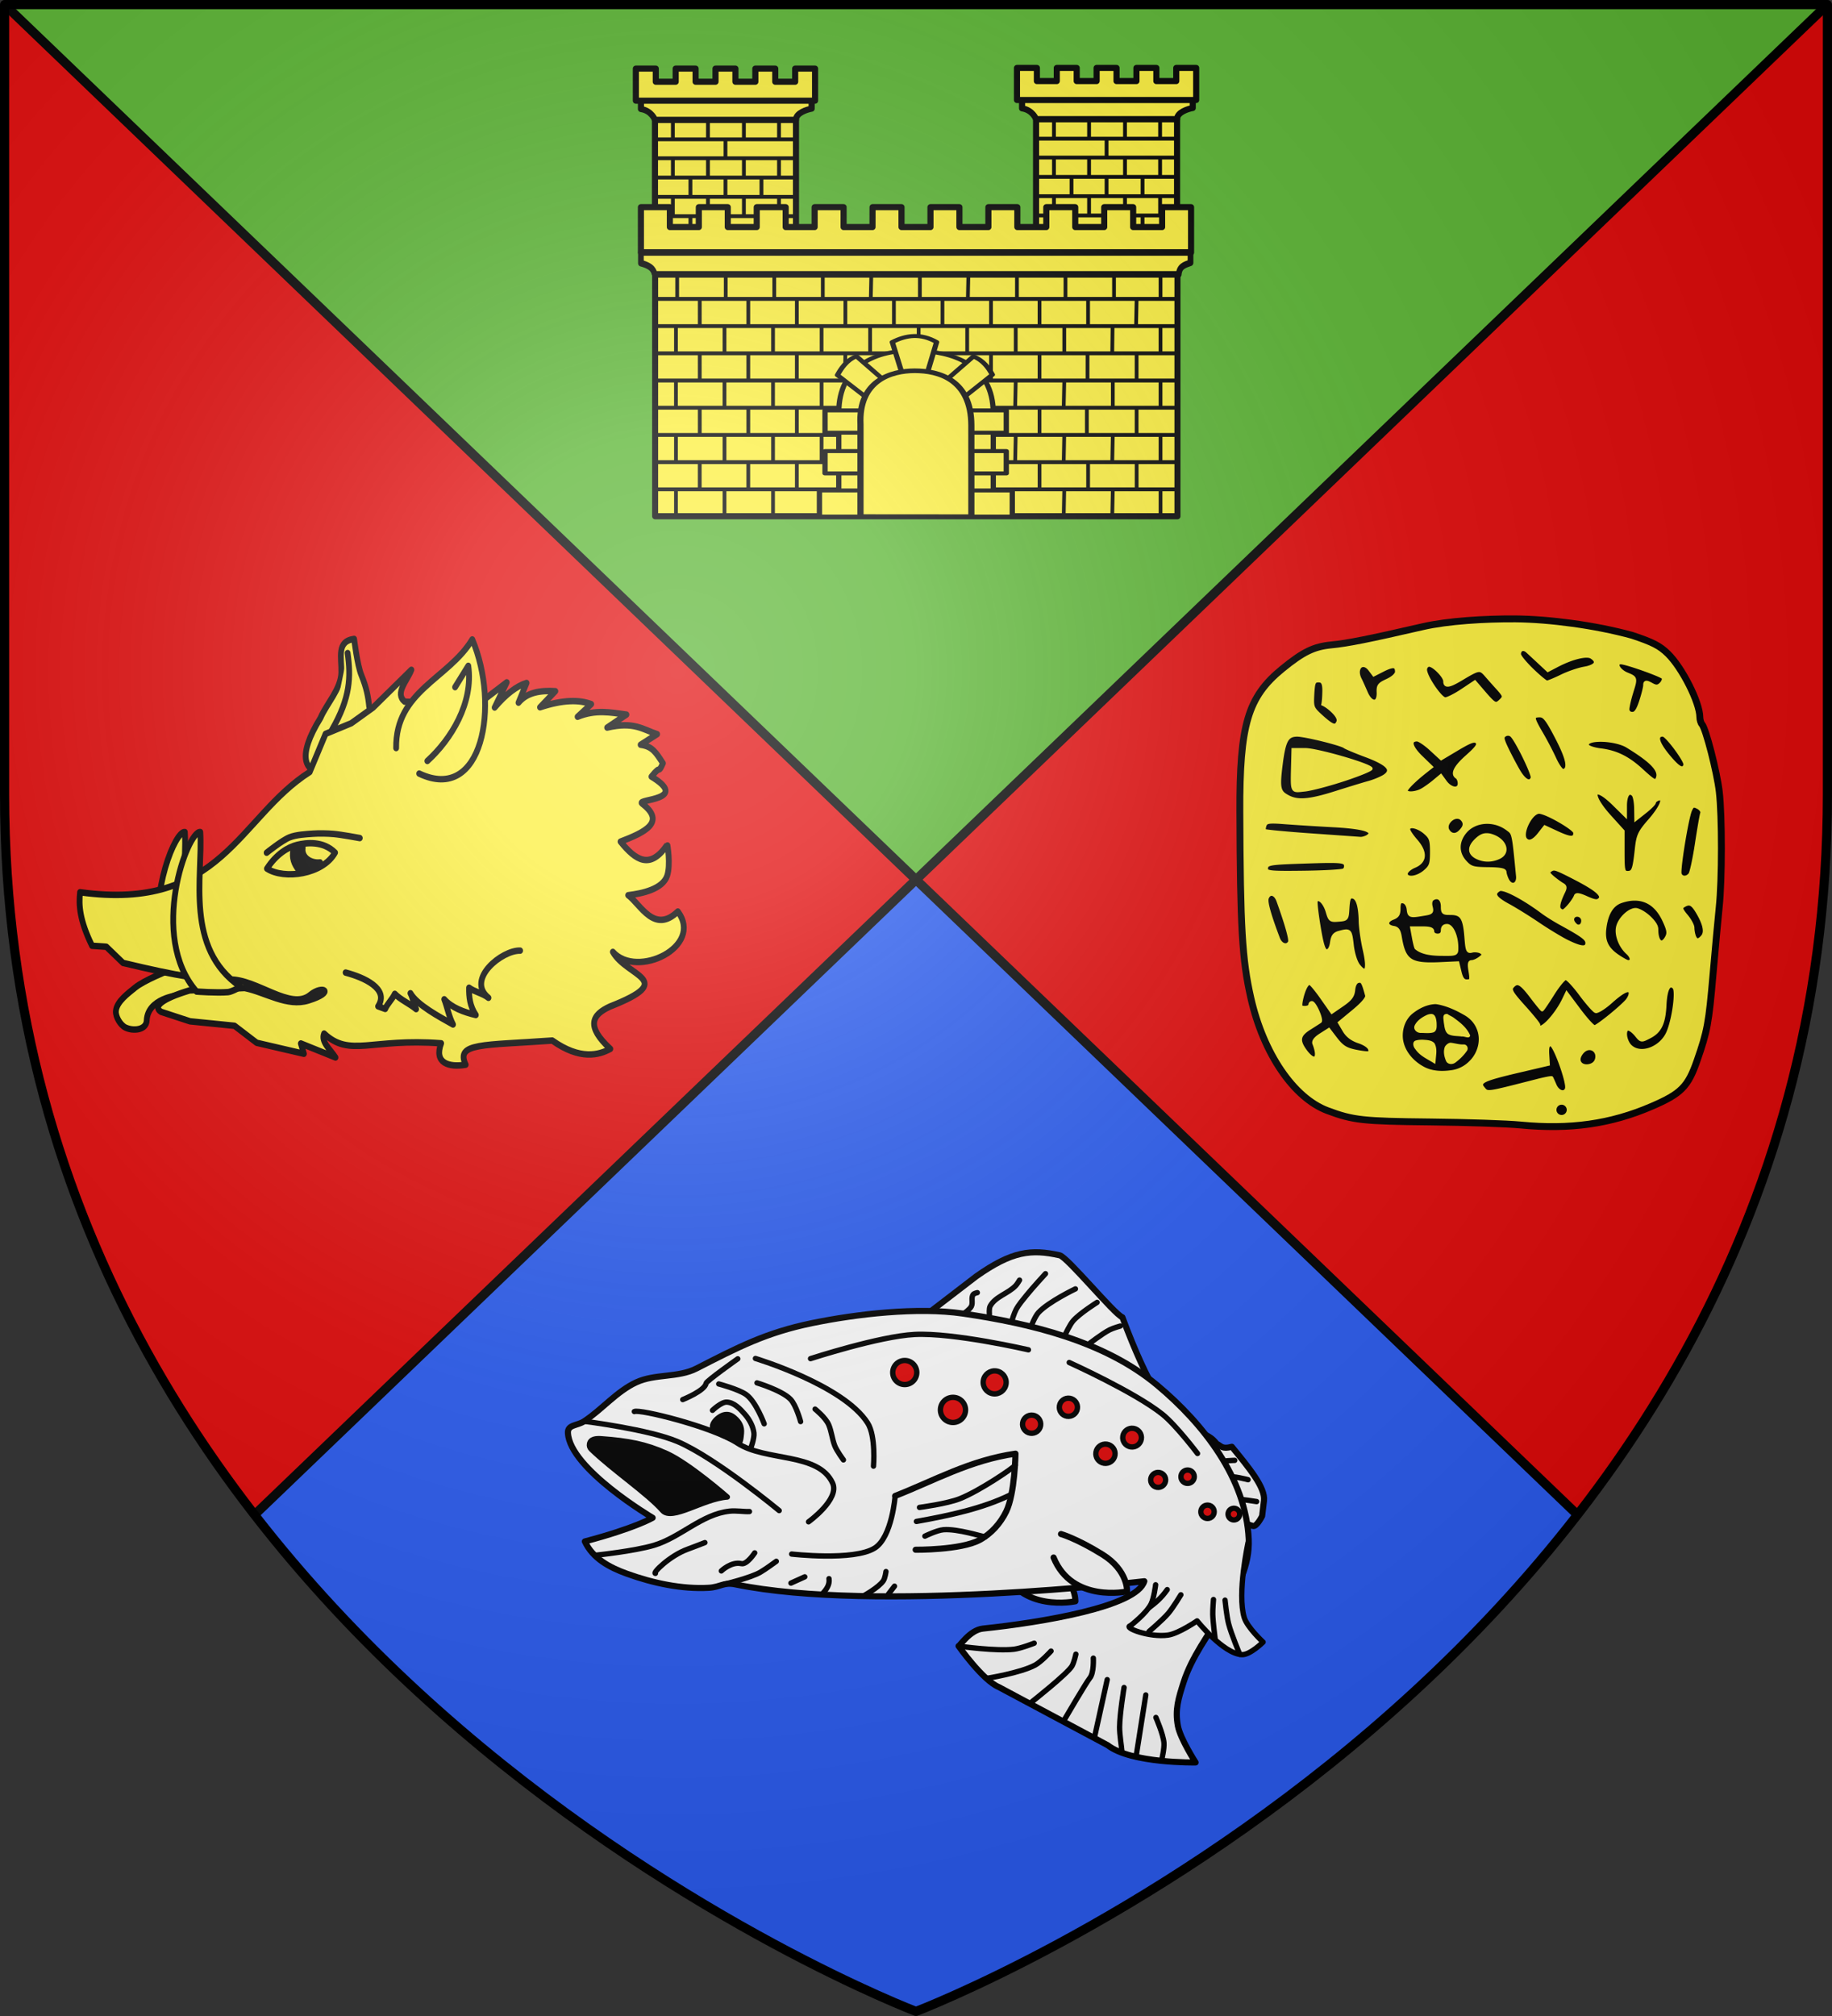 <svg xmlns="http://www.w3.org/2000/svg" xmlns:xlink="http://www.w3.org/1999/xlink" width="600" height="660"><rect width="100%" height="100%" fill="#333333" stroke="none"/><radialGradient id="b" cx="221.445" cy="226.331" r="300" gradientTransform="matrix(1.353 0 0 1.349 -77.63 -85.747)" gradientUnits="userSpaceOnUse"><stop offset="0" stop-color="#fff" stop-opacity=".314"/><stop offset=".19" stop-color="#fff" stop-opacity=".251"/><stop offset=".6" stop-color="#6b6b6b" stop-opacity=".125"/><stop offset="1" stop-opacity=".125"/></radialGradient><g fill-rule="evenodd"><path fill="#e20909" d="M1.5 1.5V260c0 9.53.324 18.852.969 28 5.999 85.146 38.97 153.866 80.906 207.906L300 288z"/><path fill="#5ab532" d="M1.5 1.5 300 288 598.5 1.5H300z"/><path fill="#2b5df2" d="M300 288 83.375 495.906C171.749 609.788 300 658.5 300 658.5s128.251-48.712 216.625-162.594z"/><path fill="#e20909" d="M598.5 1.5V260c0 9.53-.324 18.852-.969 28-5.999 85.146-38.97 153.866-80.906 207.906L300 288z"/></g><path fill="none" stroke="#000" stroke-width="3" d="m1.5 1.5 515.125 494.406M598.5 1.5 83.375 495.906"/><g fill="#fcef3c" stroke="#000" stroke-linejoin="round" stroke-width="4.762" transform="matrix(.42 0 0 .42 173.996 -20.526)"><use xlink:href="#a" width="100%" height="100%" transform="translate(297.18 -.53)"/><g id="a" fill="#fcef3c" stroke="#000" stroke-linejoin="round" stroke-width="4.762"><path d="M96.454 142.26h109.962v120.264H96.454z"/><path stroke-width="2.976" d="M151.435 171.574V157.63m0 44.31V188m28.058 14.32v-14.24m13.687 28.519v-14.915m-27.375 14.915v-14.915m27.375-14.516v-14.914m-27.375 14.914v-14.914m-41.7 30.066v-14.24m13.687 28.519v-14.915m-27.375 14.915v-14.915m27.375-14.516v-14.914m-27.375 14.914v-14.914m41.018 59.866v-13.943m0 43.738V247.97m28.058-15.597V217.19m13.687 30.887v-14.914m-27.375 14.914v-14.914m27.375-75.941v-14.914m-27.375 14.914v-14.914m40.538 29.903H96.454m109.889 15.056H96.454m109.889 15.056H96.454m109.889 15.056H96.454m27.65 14.995V217.19m13.688 30.887v-14.914m-27.375 14.914v-14.914m27.375-75.941v-14.914m-27.375 14.914v-14.914m95.926 90.127H96.454m109.734 15.056H96.454m109.352-90.015H96.454"/><path fill-rule="evenodd" stroke-width="2" d="M209.922 32.613v3.082c3.494.539 4.582 3.526 4.582 3.526h46.182c0-2.307 3.735-3.396 5.14-3.645v-2.963z" transform="matrix(2.381 0 0 2.381 -414.299 48.874)"/><path d="M81.561 102.347v25.01H221.31v-25.01h-15.527v10.246h-15.528v-10.246h-15.527v10.246h-15.528v-10.246H143.67v10.246h-15.527v-10.246h-15.528v10.246H97.09v-10.246z"/></g><path stroke-width="2.826" d="M394.614 405.633h245.071v110.756h-245.07z" transform="matrix(1.662 0 0 1.709 -559.26 -431.24)"/><path fill-rule="evenodd" stroke-width="1.766" d="M631.743 503.935v12.262m0-110.287v10.891m-.009 12.772v12.806m.009 12.337v12.168m0 12.12v12.34m-21.824-85.758v11.956m-22.773-11.956v11.956m-22.773-11.956v11.956M541.6 405.586l-.269 11.956m-22.504-11.956v11.956m-22.773-11.956-.269 11.956m-22.504-11.956v11.956m-22.773-11.956v11.956m-22.773-11.956V416.8m-22.773-11.214v11.956m204.269 12.452-.154 12.306m-22.504-12.797v12.503M563.8 429.503v12.503m-22.774-12.503v12.503m-22.773-12.503v12.503m-22.773-12.503v12.503m-22.773-12.503v12.503m-22.773-12.503v12.503m-22.773-12.503v12.503m-22.773-12.503v12.503m204.965 12.673v11.97m-22.774-11.97-.27 11.97m-22.505-11.97-.269 11.97m-90.83-11.97v11.97m-22.775-11.97v11.97m-22.775-12.356v12.357m-22.775-12.364v12.364m204.963 37.493-.268 12.637m-22.504-12.637-.269 12.637m-136.367-12.914v12.438m-22.772-12.438v12.438m-22.773-12.438v11.947m204.953-36.6-.268 12.714m-22.504-12.715-.269 12.715m-22.504-12.715-.268 12.715m-90.822-12.715v12.715m-22.773-12.715v12.715m-22.772-12.715v12.715m-22.773-12.715v12.224m216.128-73.842-.269 12.456m-22.505-12.456v12.063m-22.774-12.063v12.063m-22.773-12.063v12.063m-22.774-12.063v12.063m-22.774-12.063v12.063m-22.774-12.063v12.063m-22.773-12.063v12.063m-22.774-12.88v12.88m-22.774-12.063v12.063m204.964 12.738v12.449m-23.028-12.7-.015 12.7m-22.505-12.627v12.627m-22.773-12.79v12.79m-68.325-12.612-.261 12.608m-22.516-13.044v13.041m-22.77-12.387v12.252m-22.776-12.688v12.04m204.969 12.792v12.018m-23.344-12.018v12.018m-22.204-12.018v12.75m-113.868-12.75v12.063m-22.774-12.063v12.063m-22.774-12.063v12.063m204.98 12.66v12.848m-22.778-12.572v12.572m-22.777-12.572v11.741m-113.886-12.053v12.099m-22.777-11.903v12.1m-22.777-12.394v12.197m-20.797.488h243.96m-243.96-12.409h244.815M394.742 429.67h244.815m-244.815 12.409h244.815m-244.815 12.408h244.815m-244.815 24.817h244.815m-244.815-62.042h244.815m-244.815 49.634h244.815" transform="matrix(1.662 0 0 1.709 -559.26 -431.24)"/><g fill-rule="evenodd" stroke-width="4.167"><path stroke-width="1.429" d="M254.172 745.429v-36.794c0-16.933 10.197-22.453 20.41-22.223 10.212.23 21.329 4.736 21.329 22.609v36.595z" transform="matrix(2.886 0 0 2.165 -493.744 -1163.87)"/><path stroke-width="1.429" d="M250.454 707.914h48.976v8.035h-48.976zm8.493-19.485 7.761 8.996c-.706.07-2.574 6-4.95 5.972l-7.945-8.184c.964-2.3 2.387-5.362 5.134-6.784zm31.586.066-7.76 8.995c-.375.538.797 6.358 4.95 5.973l7.944-8.403c-.964-2.3-2.387-5.143-5.134-6.565zm-41.588 48.249h52.11v9.418h-52.11zm1.509-14.177h48.976v8.035h-48.976zm18.175-39.24c3.796-2.6 7.741-3.22 11.974 0l-2.563 11.395-6.728.069z" transform="matrix(2.886 0 0 2.165 -493.744 -1163.87)"/><path stroke-width="1.667" d="M260.038 746.157v-33.163c-.599-15.775 8.234-19.345 14.663-19.345 6.444 0 15.29 3.117 15.29 19.71v32.829l-29.953-.031z" transform="matrix(2.886 0 0 2.165 -493.744 -1163.87)"/></g><path d="M153.234 210.356h-22.58v15.503h-22.579v-15.503H85.496v35.335h429.008v-35.335h-22.58v15.503h-22.579v-15.503h-22.58v15.503h-22.579v-15.503h-22.579v15.503h-22.58v-15.503h-22.579v15.503H333.87v-15.503h-22.58v15.503H288.71v-15.503h-22.58l-.03 15.503h-22.548v-15.503h-22.58v15.503h-22.58v-15.503h-22.578v15.503h-22.58v-15.503z"/><path fill-rule="evenodd" stroke-width="4.443" d="M85.496 245.691v7.246c9.886 2.29 9.73 5.486 10.91 7.608h408.49c.517-5.371 4.157-6.377 9.171-7.892v-6.962z" transform="matrix(1 0 0 1.149 0 -36.61)"/></g><g fill="#fcef3c" stroke="#000" stroke-linecap="round" stroke-linejoin="round" stroke-width="2.251"><path d="M-128.646 58.181c-.167 2.049 1.842 4.939 3.732 5.745 3.08 1.313 8.079.87 8.239-2.474.367-7.694 11.952-8.76 11.952-8.76l60.345 6.665 4.15-19.844-68.043 4.509s-9.49 3.422-12.86 5.91c-2.694 1.987-7.243 4.913-7.515 8.25zM-49.165-44.246c2.485-5.16 7.923-10.057 8.1-15.819.165-5.403-1.958-10.92 4.976-11.805 0 0 1.208 9.108 2.816 12.645 1.987 4.37 2.646 7.473 3.04 11.005 1.13 3.08 7.273 8.167 7.273 8.167-13.69 18.083-44.71 22.662-26.205-4.193zM-100.011 32.218c-3.961-12.369-1.172-26.536-1.841-36.61-3.672-.49-13.4 20.67-9.697 39.387z" transform="matrix(.843 0 0 .937 146.402 276.512)"/><path d="M30.904-56.481c-3.876 1.102-8.024 3.92-12.401 8.584l4.708-8.798-11.431 7.853-28.223-1.103c-3.979-2.966 1.019-7.314 2.606-11.132l-14.919 13.22-8.446 5.452-9.982 3.717-6.168 13.322C-80.919-9.573-87.567 23.5-142.566 16.64c-.55 4.527-.17 9.827 4.661 18.705l5.549.346 6.497 5.643c21.863 4.69 31.188 6.06 41.274 5.8 10.644-.274 23.946 11.013 31.447 5.399 4.827-3.61 10.084-1.087-.713 1.915-8.298 2.307-16.499-2.816-24.73-4.343l-21.467.844c-10.968 2.96-14.264 5.718-11.03 7.476l11.249 3.316 17.267 1.56 8.625 5.94 18.336 3.836-1.187-3.595 13.458 4.886c-1.974-2.77-5.762-5.49-4.424-8.346 10.016 8.433 18.243 1.537 45.474 3.397-2.914 6.949 3.075 8.478 9.534 7.48-3.987-7.694 6.45-6.693 33.645-8.44 10.894 6.948 18.153 5.04 22.545 2.908-9.498-7.91-7.206-11.897-.089-14.81 26.427-9.34 6.65-10.27 1.075-19.07 9.312 9.512 35.453-1.814 25.241-14.113-9.166 7.95-14.458-2.464-19.292-5.693 5.442-.59 13.404-2.114 15.15-6.822 1.4-3.778.122-10.94.048-10.84-6.638 8.825-12.247 5.54-18.172-1.064 9.338-3.215 17.863-6.778 8.35-13.334-2.259-1.557 18.739-1.126 3.661-9.38 4.094-4.635 2.306-.471 4.474-4.664-2.781-3.843-4.105-5.9-8.68-6.47l6.42-3.697c-5.403-1.576-8.965-4.526-19.42-2.296l7.495-4.544c-6.028-.72-11.901-1.868-18.982.76l5.307-4.417c-4.725-1.563-10.953-1.569-19.899 1.108l5.955-5.628c-5.78-.299-10.99.365-14.32 4.019z" transform="matrix(.843 0 0 .937 146.402 276.512)"/><path d="M-69.956 8.384c6.738 3.93 21.752 2.031 26.465-5.589C-48.14-1.38-54.685-.68-58.197.086c-3.569.78-8.09 3.206-11.759 8.298z" transform="matrix(.843 0 0 .937 146.402 276.512)"/><path fill="#000" d="M-59.73 1.945c-.555 2.815.308 4.79 2.088 6.854 3.018-.37 6.368-1.417 8.325-2.568-3.316.38-7.358-1.56-6.761-5.137-1.34.106-2.032.253-3.651.85z" transform="matrix(.843 0 0 .937 146.402 276.512)"/><path d="M-97.309 51.342s7.756.519 12.225.195c1.557-.113 4.856-1.87 4.856-1.87-21.734-13.437-14.595-38.579-15.624-54.06-4.84-.644-20.203 36.322-1.457 55.735z" transform="matrix(.843 0 0 .937 146.402 276.512)"/><path fill="none" d="M-70.073 2.833s5.976-4.336 8.923-5.38c2.6-.923 6.356-1.097 9.11-1.272 2.365-.151 5.536-.09 7.898.089 3.1.234 10.26 1.442 10.26 1.442" transform="matrix(.843 0 0 .937 146.402 276.512)"/><path d="M-19.765-33.734C-20.049-53.743.673-57.946 9.812-71.684 20.643-48.734 13.91-14.228-10.81-24.82" transform="matrix(.843 0 0 .937 146.402 276.512)"/><path d="m3.131-55.015 5.135-7.454C10.32-49.483 1.582-36.785-7.639-29.223M-44.756-40.01c7.28-11.371 7.426-18.615 6.143-26.912M-39.392 44.71c6.905 1.642 17.1 5.567 12.619 11.791l2.761.906c.697-1.617 2.792-3.41 3.731-5.27 2.18 2.06 5.898 3.485 8.278 5.33-.724-1.298-1.381-4.232-2.21-5.537 2.656 4.146 11.197 8.195 16.543 10.914-1.646-2.89-2.177-5.977-3.413-8.81 2.873 2.946 7.565 4.484 12.278 5.502-2.323-3.128-2.698-6.294-2.63-9.54 2.02 1.421 5.355 1.933 7.54 3.533-8.872-6.493 5.344-16.72 12.307-16.487" transform="matrix(.843 0 0 .937 146.402 276.512)"/></g><g stroke-width="1.021"><path fill="#fcef3c" stroke="#000" stroke-linecap="round" stroke-linejoin="round" stroke-width="2.298" d="M490.381 205.067c-10.221-.067-22.64.69-30.982 2.609-18.161 4.18-25.116 5.567-30.588 6.097-5.86.568-9.424 2.303-16.384 7.973-11.57 9.424-14.328 18.723-14.221 47.947.14 38.588.769 49.257 3.66 62.08 4.193 18.594 14.325 33.499 25.653 37.737 8.569 3.206 11.764 3.559 34.33 3.792 12.187.125 25.784.58 30.216 1.011 16.585 1.613 30.21-.32 43.932-6.236 9.836-4.24 12.129-6.55 15.165-15.282 3.454-9.929 3.92-12.463 5.359-29.115.709-8.199 1.63-18.17 2.044-22.159.971-9.328.984-30.387.024-38.677-.759-6.554-4.505-21.127-5.788-22.521-.388-.421-.71-1.51-.716-2.418-.035-4.902-5.92-16.552-10.713-21.21-2.73-2.651-5.02-3.825-11.939-6.125-12.392-3.407-27.697-5.403-39.052-5.503z" transform="matrix(.979 0 0 .979 16.223 1.848)"/><path d="M498.841 213.13c.248-.004.61.122 1.006.48.596.54 2.365 2.175 3.918 3.624l3.087 2.878 3.358-1.755c2.385-1.248 4.774-2.166 6.728-2.647.977-.24 1.845-.371 2.536-.386.69-.015 1.195.102 1.436.254.55.347.873.68 1 .916s.119.333.008.513c-.222.36-1.245.929-3.027 1.233-2.03.346-5.424 1.513-7.711 2.631a56.228 56.228 0 0 1-3.046 1.387c-.426.176-.794.317-1.07.411-.274.094-.525.125-.426.126.14.002.076.015.002-.025s-.19-.11-.327-.206c-.276-.191-.648-.48-1.08-.84a56.827 56.827 0 0 1-3.106-2.809c-1.126-1.09-2.152-2.203-2.886-3.102-.367-.45-.663-.847-.857-1.15-.193-.305-.248-.58-.248-.46 0-.411.107-.685.233-.843a.56.56 0 0 1 .472-.23zM530.883 217.492c.113 0 .482.056.949.167.467.11 1.055.273 1.717.47 1.324.395 2.946.932 4.527 1.494a87.51 87.51 0 0 1 4.293 1.637c.585.245 1.076.465 1.423.642.174.089.312.167.4.224.088.057.126.128.063.027.004.006.045.192-.053.466a2.525 2.525 0 0 1-.578.88c-.424.423-.705.58-.98.612-.273.03-.644-.065-1.235-.38-1.068-.572-1.664-.922-2.327-.861-.331.03-.666.296-.786.587-.12.29-.132.587-.132.943 0 .137-.136.917-.37 1.834-.232.917-.554 2.04-.91 3.14-.466 1.444-.888 2.421-1.275 2.987-.387.565-.657.7-1.012.7-.325 0-.553-.1-.705-.245s-.245-.343-.243-.633c.002-.266.129-1.066.34-2.004s.503-2.054.823-3.106c.777-2.562 1.249-3.804.984-4.86-.132-.527-.506-.926-.984-1.217-.479-.292-1.082-.532-1.873-.863-1.186-.495-2.085-1.36-2.402-1.971-.158-.306-.143-.502-.124-.542.02-.04.07-.128.47-.128zM468.087 218.282c.145 0 .614.171 1.121.518.508.347 1.082.841 1.609 1.38.526.537 1.01 1.123 1.35 1.642.34.52.51.996.51 1.157 0 .556.078 1.045.41 1.415.331.37.865.471 1.403.388 1.076-.166 2.518-.92 4.762-2.272 2.663-1.604 4.115-2.378 4.934-2.478.41-.05.655.018.983.237.328.22.713.621 1.207 1.193.85.984 2.57 2.919 3.832 4.31 1.029 1.134 1.526 1.807 1.614 2.116.045.154.036.205-.032.34-.068.135-.234.339-.497.603-.432.43-.765.718-.999.84-.233.12-.33.13-.585.02-.51-.219-1.493-1.216-3.201-3.203l-3.377-3.928-4.579 3.048a32.198 32.198 0 0 1-3.306 1.936c-.49.244-.927.438-1.272.566a3.098 3.098 0 0 1-.65.174c.003 0-.192-.058-.434-.237a6.914 6.914 0 0 1-.869-.806c-.648-.693-1.393-1.659-2.092-2.69-.698-1.032-1.352-2.132-1.822-3.094-.471-.962-.74-1.822-.74-2.184 0-.595.382-.99.72-.99zM446.506 218.376c.432 0 1.062.289 1.729 1.172l1.543 2.046 3.439-1.751c1.616-.825 2.703-1.134 3.144-1.073.22.03.279.076.367.24.088.166.158.496.15.982-.001.107-.214.544-.712.988-.499.445-1.229.917-2.07 1.305-1.346.62-2.18 1.065-2.696 1.751-.515.687-.585 1.516-.534 2.641.041.911-.081 1.565-.258 1.937-.176.373-.329.449-.524.452-.195.003-.54-.134-.94-.55-.4-.414-.84-1.083-1.232-2-.715-1.664-1.601-3.627-1.999-4.413-.577-1.14-.638-2.13-.445-2.78.192-.651.563-.947 1.038-.947zM431.755 223.411c.57 0 .78.066.983.402.204.335.36 1.102.339 2.444-.032 2.083-.16 3.461-.317 4.193l-.088.406.382.16c.648.271 1.744.994 2.861 2.037.762.713 1.296 1.365 1.587 1.895.292.53.324.897.241 1.111-.165.43-.34.677-.466.769-.127.092-.222.12-.522.029-.6-.183-1.761-1.024-3.514-2.607-1.542-1.393-2.27-2.107-2.597-2.91s-.311-1.858-.198-3.99c.1-1.895.233-2.988.432-3.472.099-.242.179-.317.285-.373s.289-.094.593-.094zM504.23 234.85c.641 0 1.047.171 1.815 1.156.768.984 1.777 2.76 3.314 5.72 1.78 3.424 2.828 5.943 3.179 7.605.175.83.17 1.438.051 1.813-.108.344-.297.495-.61.615-.029-.017-.047-.025-.093-.065a4.374 4.374 0 0 1-.63-.713c-.488-.663-1.062-1.655-1.58-2.784-1.068-2.333-3.04-6.094-4.41-8.415-1.473-2.496-2.196-3.974-2.254-4.52-.015-.137.006-.195.015-.214.01-.02.012-.031.08-.065.138-.068.54-.132 1.123-.132zM493.962 240.876c.265.014.515.107.727.283.11.092.371.397.662.82.29.425.63.976.996 1.607a74.745 74.745 0 0 1 2.34 4.43c.771 1.578 1.483 3.152 1.973 4.386.245.617.435 1.15.547 1.543.056.197.092.36.107.469.015.108-.013.17.019.082-.144.402-.313.56-.444.616-.131.055-.313.056-.625-.11-.624-.33-1.559-1.342-2.492-2.954-1.057-1.824-2.75-5.04-3.743-7.106-.765-1.594-1.156-2.568-1.235-3.085-.04-.258-.012-.374.032-.46.044-.087.133-.18.333-.305.262-.161.539-.23.803-.216zM544.622 241.161c-.135 0 .104.047.365.26.262.213.601.543.974.945.746.805 1.638 1.906 2.478 3.043.841 1.137 1.633 2.311 2.18 3.256.275.473.488.89.613 1.2.124.308.092.545.14.405-.135.403-.286.553-.378.593-.091.04-.264.048-.633-.157-.738-.41-1.974-1.625-3.658-3.67-1.71-2.077-2.695-3.739-2.945-4.727-.125-.495-.066-.762.032-.893s.32-.255.832-.255zM424.908 241.172c-.788-.005-1.392.096-1.87.328-.48.232-.86.593-1.214 1.217-.707 1.248-1.213 3.548-1.699 7.338-.51 3.976-.683 6.255-.41 7.617.273 1.362.886 1.884 2.314 2.66 1.51.82 3.16 1.157 5.528.963 2.368-.194 5.439-.936 9.672-2.277 4.288-1.36 9.222-2.865 11.007-3.358 1.707-.47 3.995-1.439 4.9-2.04.682-.453 1.014-.874 1.096-1.192.083-.318.002-.632-.42-1.096-.843-.929-3.043-2.118-6.576-3.434a130.181 130.181 0 0 1-4.642-1.824c-.643-.269-1.193-.51-1.62-.709-.426-.199-.698-.326-.911-.486a5.08 5.08 0 0 0-.786-.358 28.1 28.1 0 0 0-1.629-.54 92.288 92.288 0 0 0-4.628-1.256c-1.69-.417-3.423-.804-4.885-1.088-1.462-.284-2.681-.462-3.227-.465zm-1.922 3.724h4.446c1.063 0 2.833.313 4.988.793 2.155.48 4.665 1.13 7.084 1.825s4.744 1.431 6.527 2.082c.892.325 1.645.628 2.219.9.287.136.53.264.729.39.198.128.357.23.492.448.13.21.064.485-.006.602a.836.836 0 0 1-.213.234c-.147.12-.323.226-.549.348-.452.243-1.098.536-1.908.87-1.621.67-3.894 1.5-6.442 2.339-2.549.838-5.285 1.639-7.648 2.257-2.363.619-4.332 1.054-5.44 1.16-1.082.105-1.882.237-2.57.188-.344-.025-.673-.1-.96-.287-.289-.187-.506-.48-.645-.824-.278-.689-.335-1.614-.34-3.053-.005-1.439.062-3.386.129-6.037l.093-3.748zM464.096 242.739c-.003 0 .232.05.519.191.286.142.649.36 1.05.63a23.5 23.5 0 0 1 2.658 2.126l3.614 3.331 5.684-3.387c2.094-1.247 3.477-1.983 4.362-2.296.442-.157.753-.204.945-.19.192.014.275.06.388.174.117.12.128.158.122.262-.005.105-.072.316-.288.63-.433.626-1.407 1.602-3.022 3.036-2.003 1.78-3.305 3.24-3.918 4.498-.307.63-.447 1.228-.343 1.79.105.563.474 1.039.993 1.36.053.033.234.245.354.55.119.306.198.694.198 1.045 0 .459-.127.696-.285.833s-.395.211-.747.17c-.704-.08-1.754-.682-2.58-1.816l-1.807-2.48-2.731 2.273c-1.249 1.04-3.087 2.322-3.957 2.779-.952.5-2.15.787-3.052.82-.452.017-.83-.034-1.035-.11a.471.471 0 0 1-.16-.09c0 .044 0-.01.059-.117a3.72 3.72 0 0 1 .315-.463c.292-.375.736-.86 1.291-1.411 1.111-1.103 2.674-2.474 4.435-3.86l2.406-1.892-3.81-3.697c-1.636-1.588-2.548-2.964-2.733-3.744-.092-.39-.036-.56.085-.685.12-.124.422-.26.99-.26zM524.615 242.856c2.778.06 6.2.748 8.074 1.895 3.967 2.427 6.637 4.374 8.164 5.972.763.799 1.235 1.508 1.463 2.123s.229 1.128.042 1.652c-.122.341-.248.503-.262.512-.014.01-.014.046-.293-.09-.557-.27-1.734-1.258-3.74-3.105-4.56-4.198-8.533-6.165-13.812-6.82-1.052-.13-2.046-.356-2.775-.604a4.92 4.92 0 0 1-.855-.369c-.192-.113-.244-.234-.212-.136-.052-.157-.044-.172.06-.287.103-.114.36-.273.745-.397.771-.249 2.011-.376 3.4-.346zM523.243 260.105c-.014.013-.02-.002.071 0 .221.005.856.232 1.7.813.844.58 1.925 1.486 3.211 2.753l4.626 4.556v-4.472c0-1.63.306-2.799.64-3.27.165-.235.279-.281.393-.283.114 0 .328.07.62.362 0 0 .107.16.193.403.085.244.17.574.243.955.146.762.247 1.73.262 2.692l.07 4.618 3.827-3.029a25.872 25.872 0 0 0 2.184-1.924c.284-.284.518-.54.693-.764a2.49 2.49 0 0 0 .22-.326c.06-.109.124-.213.124-.418 0 .077.025-.068.185-.216a2.23 2.23 0 0 1 .677-.41c.267-.102.457-.127.534-.122.077.005.018-.01.011-.021-.014-.023.041.343-.189.93-.46 1.172-1.722 3.102-3.59 5.237-3.5 4-4.031 5.146-4.517 9.669-.364 3.391-.647 5.325-1.004 6.3-.178.486-.355.706-.531.823-.177.118-.411.17-.807.17-.311 0-.454-.039-.528-.093-.074-.055-.177-.186-.268-.59-.182-.805-.231-2.511-.231-5.595v-6.97l-4.468-4.94c-2.082-2.3-3.394-4.207-3.985-5.469-.296-.63-.391-1.11-.375-1.295.008-.092.024-.087.01-.074zM554.865 264.421h.002c.14.002.475.113.977.382.385.206.697.492.872.748.176.256.181.441.165.484-.097.253-.162.591-.277 1.172-.116.581-.255 1.352-.414 2.26a322.091 322.091 0 0 0-1.078 6.673 115.128 115.128 0 0 1-1.192 6.632c-.193.9-.375 1.66-.533 2.22-.08.28-.153.51-.214.675-.062.165-.132.275-.11.247-.434.548-.964.77-1.388.757-.423-.012-.76-.21-.956-.719.016.04-.017-.085-.023-.258a8.905 8.905 0 0 1 .014-.7c.029-.576.1-1.348.202-2.249.206-1.802.538-4.122.922-6.48s.818-4.758 1.226-6.72c.407-1.964.812-3.534 1.042-4.057.204-.464.376-.772.503-.92.126-.146.146-.149.26-.147zM504.083 266.408c.357 0 1.39.308 2.57.828s2.56 1.234 3.869 1.987c1.31.753 2.552 1.546 3.448 2.218.448.336.81.644 1.042.884.232.24.27.457.27.311 0 .433-.085.68-.174.792-.09.111-.206.182-.553.182-.692 0-2.097-.456-4.201-1.43l-4.575-2.12-2.08 2.66c-.864 1.104-1.647 1.77-2.24 2.018-.593.248-.94.184-1.365-.24-.28-.281-.424-.903-.322-1.749.103-.846.433-1.866.901-2.83s1.075-1.875 1.7-2.52c.625-.646 1.258-.991 1.71-.991zM477.269 268.062c-.846-.005-1.634.498-2.186 1.153a2.725 2.725 0 0 0-.59 1.119c-.098.414-.063.884.185 1.285.21.34.447.615.74.805.292.19.65.28.996.237.692-.085 1.28-.578 1.91-1.338.412-.496.688-.936.71-1.45.022-.514-.256-.963-.65-1.358a1.59 1.59 0 0 0-1.111-.453zM416.651 269.626c.916-.02 2.27.057 4.232.209 3.366.26 10.452.706 15.764.99 4.95.266 8.4.707 10.197 1.257.9.275 1.32.632 1.35.702.016.035.03.01-.03.109-.06.098-.226.271-.512.462-.535.358-1.601.654-2.05.62-.67-.05-7.887-.56-16.076-1.136a470.838 470.838 0 0 1-10.62-.853c-1.382-.13-2.516-.25-3.31-.35-.397-.05-.71-.095-.92-.132-.053-.009-.075-.015-.113-.023.024.006-.001-.025.011-.22.016-.249.088-.584.209-.9.11-.289.186-.396.42-.51s.685-.208 1.448-.225zM487.293 269.717c-2.719-.062-5.327.95-7.006 2.945-2.523 2.998-2.514 6.481-.015 9.178.876.946 1.408 1.393 2.341 1.668.934.275 2.33.356 4.791.383 2.007.021 3.394.102 4.338.29.472.095.838.21 1.135.407.297.196.523.543.523.898v.002c0 .35.36 1.573.788 2.373.29.544.616.866.896 1.02.28.154.5.159.701.078.403-.16.855-.83.73-2.115-.688-7.091-1.02-10.564-1.41-12.371-.39-1.807-.69-1.87-1.708-2.637a10.574 10.574 0 0 0-6.104-2.12zm.748 3.164c2.597.648 4.42 2.14 5.096 3.822.337.842.375 1.745.035 2.555-.34.81-1.043 1.502-2.072 1.97-2.538 1.157-5.188 1.152-7.616-.023-1.421-.687-2.284-1.705-2.332-2.916-.047-1.21.668-2.452 1.977-3.707 1.554-1.47 2.837-2.1 4.912-1.7zM462.423 271.152c.847-.024 2.517.604 3.876 1.773.95.817 1.416 1.34 1.689 2.129.273.788.35 1.92.35 3.872s-.077 3.084-.35 3.873c-.273.788-.738 1.31-1.689 2.128-1.187 1.02-2.638 1.626-3.712 1.746-.536.06-.97-.007-1.208-.132-.239-.125-.325-.238-.325-.555 0-.028.185-.435.636-.824.452-.389 1.105-.794 1.817-1.092 1.93-.806 3.064-2.155 3.14-3.813.077-1.658-.821-3.502-2.562-5.485a20.466 20.466 0 0 1-1.63-2.109c-.206-.312-.371-.59-.478-.805s-.134-.394-.134-.333c0-.166.028-.197.096-.25.069-.053.23-.115.484-.123zM434.513 282.529c2.355-.027 3.792.03 4.615.172.411.071.663.165.795.247.133.081.165.13.207.239.17.444-.026 1.03-.295 1.197.095-.059-.062.018-.267.055-.206.037-.5.076-.859.115-.719.077-1.71.154-2.895.222-2.37.135-5.516.24-8.857.283-5.318.068-8.365.065-10.025-.084-.83-.075-1.31-.2-1.499-.3-.189-.1-.14-.053-.14-.209 0-.412.026-.56.153-.688.128-.13.509-.32 1.36-.463 1.703-.285 5.131-.421 11.66-.633 2.496-.081 4.477-.135 6.047-.153zM508.967 285.019c.715.008 2.406.77 6.982 3.151 3.325 1.73 5.543 3.087 6.723 4.106.59.51.906.936 1 1.203.094.267.072.35-.132.558-.305.31-.486.394-1.021.33-.536-.066-1.394-.37-2.697-.957-1.199-.54-2.066-.864-2.746-.97-.34-.052-.644-.057-.933.05s-.535.369-.63.652c-.19.574-1.03 1.844-1.893 2.87-.43.514-.87.982-1.23 1.307-.18.162-.342.289-.459.363-.116.075-.203.073-.105.073-.092 0-.557-.246-.702-.48-.113-.183-.173-.688.04-1.534.214-.846.666-2 1.366-3.453.37-.77.593-1.327.516-1.901-.076-.575-.514-.98-1.061-1.285-.597-.335-2.029-1.37-3.052-2.228-.761-.638-1.126-1.087-1.165-1.203-.02-.058-.024-.004 0-.042.024-.039.13-.148.33-.28.367-.242.545-.334.87-.33zM491.425 291.693c.274-.032.973.097 1.86.43.888.333 1.987.848 3.215 1.509 2.457 1.321 5.43 3.219 8.333 5.387 1.343 1.004 3.999 2.67 5.976 3.754 3.605 1.978 5.767 3.235 6.986 4.13.61.448.978.805 1.178 1.087.2.282.25.473.25.72.001.378-.08.535-.193.628-.112.093-.352.175-.809.136-.913-.079-2.527-.656-4.773-1.771-2.002-.994-6.277-3.582-9.41-5.705-3.165-2.145-7.6-4.893-9.913-6.142-2.117-1.143-3.333-2.102-3.672-2.702-.17-.3-.166-.444-.061-.65s.395-.49.916-.783a.345.345 0 0 1 .117-.028zM416.48 293.278c.431.013 1.136.538 1.588 1.794 1.408 3.908 2.46 7.113 3.1 9.416.32 1.152.54 2.08.647 2.742.054.332.079.597.08.777.001.18-.05.272-.006.2-.368.596-.77.695-1.268.527s-1.088-.722-1.444-1.656c-1.445-3.801-2.474-6.8-3.082-8.975-.305-1.088-.503-1.97-.597-2.63-.094-.66-.054-1.111-.01-1.227.296-.771.655-.978.99-.968zM442.683 294.144a.993.993 0 0 1 .231.021c.54.104 1.02.611 1.404 1.85.384 1.238.615 3.123.668 5.645.044 2.166.65 6.356 1.354 9.449.357 1.572.579 2.87.67 3.866.093.997.034 1.703-.074 2-.054.15-.097.168-.084.161.013-.006.013.016-.105-.034-.236-.1-.755-.533-1.373-1.32-.822-1.044-1.689-3.685-2.008-6.51-.14-1.229-.256-2.168-.417-2.898-.162-.73-.363-1.283-.777-1.664-.413-.381-.987-.48-1.598-.423-.612.058-1.324.246-2.246.502-.811.224-1.462.594-1.904 1.206-.443.613-.668 1.408-.823 2.479-.118.82-.321 1.452-.54 1.832-.22.38-.394.466-.544.466-.035 0-.073.012-.218-.191-.145-.203-.33-.597-.516-1.188-.374-1.181-.776-3.143-1.265-6.085-.358-2.16-.645-4.19-.818-5.708a32.943 32.943 0 0 1-.168-1.842 6.396 6.396 0 0 1-.012-.522l.004-.051c.095-.14.14-.176.26-.163.136.016.404.143.7.427.593.568 1.27 1.691 1.683 3.07.444 1.482.697 2.357 1.383 2.883.343.263.763.376 1.228.409.464.033.992-.003 1.665-.06.696-.058 1.233-.103 1.693-.215s.872-.32 1.147-.683c.551-.726.562-1.731.681-3.6.084-1.312.199-2.177.35-2.642.076-.232.156-.354.207-.403.05-.05.067-.058.162-.064zM470.475 294.396c-.266.004-.59.1-.96.329-.18.111-.32.312-.392.66-.072.348-.057.828.082 1.38.114.455.195.828.193 1.19-.002.362-.122.742-.388 1.006-.532.528-1.32.639-2.664.861-2.267.375-3.461.597-4.367.301-.454-.148-.8-.501-.973-.918s-.237-.888-.305-1.476c-.135-1.17-.713-1.895-1.226-1.993-.229-.043-.381-.035-.452-.017-.07.018-.076.02-.125.095-.096.153-.21.69-.21 1.614 0 .99-.113 1.75-.502 2.365s-1.019 1.003-1.858 1.322c-.535.204-.9.448-1.105.666-.205.218-.247.381-.235.506.013.125.083.272.324.44.241.167.645.329 1.208.412.722.106 1.349.442 1.761 1.043.413.6.642 1.405.826 2.523.635 3.841 1.431 5.953 3.1 7.096 1.669 1.142 4.426 1.414 9.11 1.199l6.527-.3.799 3.36c.253 1.068.526 1.75.804 2.112.278.361.51.463.98.463.328 0 .549-.032.637-.067.09-.034.073-.011.108-.117.07-.211.032-.995-.203-2.387-.208-1.231-.298-2.037-.186-2.662.056-.312.181-.608.42-.81.24-.203.545-.268.828-.268.16 0 .584-.105 1.026-.3a6.768 6.768 0 0 0 1.304-.766c.323-.246.56-.442.701-.586.126-.128.14-.18.143-.18-.004-.004 0 .002-.006-.004a2.62 2.62 0 0 0-.455-.351c-.443-.29-1.69-.48-2.45-.29-.405.102-.762.187-1.154.098-.391-.089-.726-.414-.904-.82-.355-.813-.455-2.09-.648-4.496-.244-3.04-.625-4.863-1.27-5.83a2.386 2.386 0 0 0-1.21-.97c-.517-.195-1.19-.284-2.055-.284-1.222 0-1.994.002-2.565-.489-.285-.245-.438-.595-.512-.97-.073-.375-.087-.798-.087-1.324 0-.829-.189-1.452-.452-1.832-.262-.38-.563-.542-.963-.534zm14.73 18.096c.04.042.014 0 .018-.023 0-.003-.018.023-.018.023zm-11.314-10.002c.591 0 1.123.304 1.564.75.441.446.815 1.045 1.133 1.754.635 1.418 1.033 3.28 1.033 5.213 0 .56.01 1.002-.096 1.418-.104.416-.4.807-.824.998-.847.383-2.06.322-4.512.31-4.181-.02-6.891-.648-8.7-2.15-.162-.134-.169-.203-.208-.287a2.932 2.932 0 0 1-.11-.283 11.323 11.323 0 0 1-.23-.8 35.683 35.683 0 0 1-.505-2.356l-.692-3.78h4.045c1.289 0 2.179.067 2.836.293.329.113.612.275.814.522.203.246.293.566.293.87 0 .152.076.299.262.438.186.14.478.246.817.246.442 0 .684-.102.83-.248.145-.145.248-.389.248-.832 0-.598.157-1.135.521-1.517.364-.382.899-.559 1.48-.559zM535.296 294.858c3.964-.028 7.067 2.155 9.164 6.632.73 1.56 1.121 2.578 1.241 3.308.12.73.013 1.169-.321 1.794-.364.68-.727 1.065-.966 1.203-.24.137-.292.125-.465-.018-.173-.142-.41-.526-.573-1.14-.165-.613-.268-1.445-.268-2.459 0-1.272-.978-2.636-2.26-3.91s-2.914-2.411-4.47-2.905c-.68-.216-1.425-.087-2.153.218s-1.458.795-2.137 1.403c-1.356 1.217-2.517 2.89-2.84 4.577-.536 2.804 1.005 6.622 3.431 8.783.713.635 1.038 1.286 1.06 1.605.01.159-.018.21-.069.258-.051.047-.18.116-.459.116.11 0-.065-.02-.254-.101a9.56 9.56 0 0 1-.733-.365 26.66 26.66 0 0 1-2.029-1.247c-1.762-1.188-2.89-2.363-3.53-3.708-.64-1.345-.814-2.89-.57-4.879.58-4.717 2.258-7.432 4.938-8.366 1.517-.529 2.94-.79 4.263-.8zM552.978 296.474c.37-.03.657.073 1.067.453.41.38.889 1.043 1.46 2.012 1.117 1.89 1.797 3.47 2.055 4.694s.104 2.045-.354 2.597c-.591.713-1.04.937-1.18.934-.07-.002-.125-.015-.241-.142-.116-.127-.26-.37-.396-.725-.225-.587-.446-1.813-.446-2.522 0-.597-.277-1.245-.677-1.995-.399-.75-.94-1.56-1.543-2.277-.85-1.01-1.29-1.671-1.384-1.978-.048-.153-.033-.18-.01-.225.023-.045.103-.139.292-.258.575-.364 1.02-.542 1.356-.568zM516.525 300.122c-.358 0-.75.182-.905.53-.153.348-.057.715.132 1.021.157.254.339.479.528.658.19.18.328.37.733.37.202 0 .375-.1.482-.204s.171-.212.221-.327c.101-.228.144-.482.144-.759 0-.722-.618-1.289-1.335-1.289z"/><path d="M516.709 301.281c.048.052.153.064.153.13 0 .022-.007.029-.008.05a2.385 2.385 0 0 1-.146-.18zM512.796 320.846c-.105 0-.053-.012.029.037s.203.135.348.256c.29.242.672.612 1.103 1.073.862.921 1.926 2.209 2.972 3.622a60.714 60.714 0 0 0 3.058 3.817c.452.514.857.949 1.197 1.277s.552.547.891.677c.414.159.727.024 1.106-.128a8.429 8.429 0 0 0 1.289-.687c.96-.603 2.107-1.477 3.24-2.495 1.979-1.78 3.54-2.897 4.484-3.299.472-.2.75-.183.795-.162.023.01.026.004.05.06.025.057.05.18.046.37-.004.142-.092.496-.254.855a4.996 4.996 0 0 1-.62 1.025c-.776.963-3.245 3.168-5.578 5.058a66.564 66.564 0 0 1-3.208 2.46c-.448.319-.837.576-1.128.747-.145.085-.266.15-.348.185-.082.036-.141.03-.05.03.15 0 .09.022.01-.03a3.353 3.353 0 0 1-.348-.277c-.293-.26-.684-.654-1.13-1.144-.892-.98-2.013-2.346-3.137-3.847l-4.61-6.16-1.387 2.89c-1.277 2.66-3.29 5.397-4.945 7.08-.828.84-1.597 1.414-2.005 1.573-.203.08-.244.038-.2.067.043.029-.018.012-.018-.254 0-.157-.036-.218-.065-.285a1.79 1.79 0 0 0-.1-.197 6.193 6.193 0 0 0-.307-.463 29.438 29.438 0 0 0-1.054-1.362 104.113 104.113 0 0 0-3.417-3.964c-1.987-2.201-3.14-3.585-3.659-4.461-.259-.438-.348-.738-.355-.92-.007-.183.032-.285.18-.463.377-.455.704-.716.967-.815.263-.098.487-.09.863.102.75.382 1.916 1.624 3.612 3.87a103.547 103.547 0 0 0 2.408 3.081c.325.397.599.719.809.95.105.116.193.208.273.283.04.038.077.072.127.108.05.036.065.116.338.116.321 0 .322-.105.371-.147.05-.042.085-.08.124-.124.078-.088.165-.195.268-.331.206-.272.474-.654.794-1.123.639-.937 1.476-2.222 2.363-3.637.874-1.394 1.784-2.664 2.533-3.57.374-.454.709-.816.965-1.05.128-.117.238-.203.308-.247.07-.044.105-.027.002-.027zM445.328 321.745c.144 0 .186.014.268.079.081.064.208.219.353.525.292.613.646 1.777 1.173 3.697-.003-.011.002.15-.136.419-.138.268-.387.627-.74 1.042-.706.83-1.818 1.888-3.26 3.08l-4.965 4.103 1.74 2.952c1.098 1.86 2.77 3.128 5.102 3.905.942.314 1.757.717 2.333 1.12.576.402.875.823.909 1 .054.282.049.464.042.489-.007.025.076-.035-.035-.006-.22.058-1.09.006-2.591-.243-2.225-.369-3.589-.723-4.68-1.346s-1.96-1.54-3.176-3.135l-2.328-3.05-3.073 1.957c-.91.58-1.583 1.131-2.016 1.694-.432.563-.634 1.215-.403 1.803.48 1.22.728 2.214.792 2.92.064.707-.097 1.07-.159 1.125-.031.027-.04.038-.143.027-.103-.012-.287-.075-.52-.226-.468-.302-1.116-.935-1.848-1.926-1.208-1.634-1.66-2.797-1.51-3.713.148-.917.92-1.797 2.556-2.833 1.6-1.012 3.2-2.038 3.61-2.317.322-.22.36-.547.366-.823.006-.275-.04-.57-.115-.898-.15-.658-.426-1.44-.759-2.21-.333-.768-.721-1.516-1.107-2.097a4.45 4.45 0 0 0-.587-.736c-.204-.198-.422-.389-.784-.389-.689 0-1.142.633-1.142 1.29 0-.067.01.006-.2.106-.208.1-.556.184-.942.184-.341 0-.58-.028-.694-.063-.113-.035-.09-.022-.111-.073-.043-.1-.034-.714.205-1.824.326-1.522.762-2.822 1.203-3.71.22-.444.444-.784.63-.987.157-.169.23-.183.268-.195.056.045.124.101.218.193.226.221.533.56.886.981a50.962 50.962 0 0 1 2.51 3.31l3.606 5.143 3.857-2.654c1.366-.94 2.284-1.698 2.903-2.523.619-.824.906-1.71 1.008-2.767.074-.765.247-1.365.465-1.755s.444-.556.69-.603c.136-.026.246-.04.33-.042zM547.258 323.294h.001a.272.272 0 0 1 .075 0c.106.015.3.103.547.35 0 0 .112.187.172.505.06.318.097.758.103 1.277.014 1.04-.089 2.401-.283 3.865-.388 2.928-1.15 6.284-2.034 8.4-1.052 2.514-3.222 4.388-5.497 5.226-2.275.837-4.582.642-6.058-.834-.748-.748-1.27-2.054-1.389-3.112-.059-.528-.014-.992.088-1.256.103-.264.15-.302.325-.302-.02 0 .413.148.842.48.429.332.918.804 1.335 1.32.4.494.704.874 1.013 1.168.31.294.656.515 1.06.57.808.11 1.532-.32 2.907-1.014 1.802-.91 3.103-2.12 3.945-3.869s1.24-4.004 1.39-7.07c.094-1.909.316-3.391.618-4.367.151-.488.325-.846.484-1.06.158-.212.27-.266.356-.277zM470.008 328.734c-2.734.131-5.31 1.433-7.416 3.12-2.251 1.834-3.318 4.872-3.157 7.724.252 4.034 3.084 7.471 6.49 9.42 2.787 1.69 6.24 1.824 9.387 1.366a10.15 10.15 0 0 0 5.993-3.035c2.742-2.685 3.868-7.043 2.28-10.616-.794-1.917-2.305-3.463-4.119-4.446-2.772-1.598-5.759-2.962-8.933-3.498a4.566 4.566 0 0 0-.525-.035zm4.002 3.2c.582.486 1.69.86 2.377 1.466 2.053 1.493 4.137 3.195 5.119 5.612-.287 1.244-1.772.197-2.744.333-1.497-.242-3.142-.044-4.498-.822-1.153-.872-1.154-2.473-1.412-3.773-.02-.9-.593-2.652.753-2.787l.405-.03zm-5.387.021c1.548-.105 1.782 1.773 1.882 2.918.022 1.071.198 2.626-1.041 3.107-1.3.386-2.693.189-4.03.179-1.316.089-2.698-1.06-2.115-2.45.801-1.643 2.446-2.726 4.065-3.465.396-.154.813-.27 1.24-.289zm-2.516 8.438c1.28.095 2.832.117 3.72 1.184 1 1.78.459 3.86.354 5.786-.043.489-.086.497-.128.985-2.331-1.573-4.904-2.48-6.52-4.87-.754-.818-1.139-2.596.326-2.882.731-.193 1.496-.226 2.248-.203zm9.047.982c1.373.16 2.722.601 4.122.567 1.202-.12 1.838 1.316 1.077 2.197-.978 1.395-2.22 2.622-3.587 3.64-.967.834-2.697.795-3.21-.53-.596-1.434-.945-3.165-.3-4.643.436-.645 1.182-1.26 1.898-1.23zM507.885 342.542c-.125 0-.116-.037-.058.015.059.052.157.164.266.32.22.31.493.795.784 1.388.582 1.186 1.245 2.81 1.846 4.488s1.143 3.41 1.49 4.817c.173.704.298 1.327.357 1.81.06.481.022.847.008.885-.127.339-.293.5-.47.585-.178.084-.397.1-.67.013-.546-.172-1.249-.789-1.685-1.803-.257-.6-.509-1.172-.71-1.616-.1-.222-.186-.41-.255-.557-.07-.145-.101-.218-.169-.325-.14-.221-.28-.224-.355-.24a.855.855 0 0 0-.186-.02 2.709 2.709 0 0 0-.363.023c-.277.032-.641.093-1.08.178-.88.17-2.057.436-3.332.761-8.568 2.188-12.632 3.247-14.645 3.52-1.007.138-1.45.07-1.7-.058-.251-.13-.443-.407-.842-.888-.364-.439-.436-.681-.392-.835.044-.155.313-.47 1.082-.834 1.539-.73 4.798-1.61 10.434-2.93l10.38-2.43-.219-3.61c-.07-1.17-.028-1.938.086-2.31.057-.185.118-.257.16-.29.043-.033.094-.057.238-.057zM520.455 343.794c-.475.029-.964.229-1.407.597-.39.324-.725.737-.974 1.166-.25.43-.424.864-.424 1.316 0 .547.326 1.012.74 1.255.413.242.904.324 1.401.304.995-.04 2.11-.497 2.506-1.53.314-.819.248-1.615-.111-2.203a1.895 1.895 0 0 0-1.73-.905z"/><path d="M520.514 344.793a.853.853 0 0 1 .819.428c.18.294.253.743.03 1.323-.188.49-.914.86-1.614.888-.35.014-.67-.059-.855-.167-.184-.108-.244-.189-.244-.392 0-.146.098-.484.29-.814.192-.331.467-.668.746-.9.306-.253.589-.352.828-.366zM511.444 361.66c-.924 0-1.685.76-1.685 1.684s.761 1.683 1.685 1.683 1.683-.76 1.683-1.683-.76-1.685-1.683-1.685z"/><path d="M511.444 362.66a.683.683 0 1 1 0 1.365.683.683 0 0 1 0-1.366z"/></g><g stroke="#000" stroke-linecap="round" stroke-linejoin="round"><path fill="#fff" stroke-width="2" d="M330.547 505.434s5.056 1.415 13.55 6.674c8.494 5.258 8.09 12.134 8.09 12.134s-18 3.843-24.067-11.123M300.504 432.61l19.255-14.776c11.755-8.28 17.964-8.938 27.286-6.877 2.52.558 17.895 19.29 20.549 20.29 17.178 46.068 24.594 33.174 30.883 41.425 1.427.637 1.677 1.885 4.965.97 5.566 6.811 11.038 13.38 10.521 17.665l-.606 5.022s-1.81 3.642-3.025 3.245c-5.156-1.683-12.1-3.426-12.135-2.362z"/><path fill="none" stroke-width="1.75" d="M397.664 491.149s4.39-.492 6.591-.434c2.452.066 7.307.874 7.307.874M391.998 482.282s4.029-2.737 6.317-3.47c1.94-.622 6.069-.718 6.069-.718M393.841 486.962s4.797-3.09 7.535-3.51c2.454-.376 7.384.979 7.384.979"/><path fill="#fff" stroke-width="2" d="M191.312 465.295c5.934-3.912 10.638-9.768 17.088-12.753 6.113-2.829 13.7-1.456 19.697-4.523 13.668-6.99 22.766-11.738 37.758-14.832 14.649-3.024 34.68-5.322 49.479-3.154 22.234 3.258 46.434 9.062 63.68 23.468 15.238 12.73 29.055 30.556 29.953 50.391.777 17.16-16.147 30.533-21.349 46.905-1.654 5.206-2.843 8.874-1.843 14.244.777 4.167 5.793 11.955 5.793 11.955s-21.131.374-28.777-5.637l-35.686-19.053c-5.238-2.173-13.167-13.426-13.167-13.426.224.23 3.665-5.253 7.951-5.707 19.398-2.05 50.449-7.187 52.89-15.51 0 0-88.26 10.433-133.969 1.028-3.835-.789-4.822.907-8.731 1.123-8.669.48-18.079-1.467-26.777-4.618-5.772-2.09-11.17-4.995-13.757-10.561 16.517-4.364 22.205-7.738 22.205-7.738s-27.16-16.042-27.746-27.772c-.14-2.779 2.986-2.3 5.308-3.83z"/><path fill="none" stroke-width="1.75" d="M265.457 444.792s22.566-7.338 34.106-7.92c12.73-.644 37.26 5.032 37.26 5.032M247.413 444.738s28.878 8.71 36.754 21.135c2.754 4.346 1.913 14.116 1.913 14.116M207.756 462.119c1.636-.893 25.545 4.971 33.763 10.337 9.305 6.076 26.55 2.986 31.173 13.092 2.413 5.274-7.89 12.665-7.89 12.665"/><path fill="none" stroke-width="1.75" d="M191.312 465.295s21.377 2.679 30.757 6.722c12.4 5.344 33.122 22.523 33.122 22.523M245.454 494.852c-1.692.106-4.336-.366-6.55-.12-9.103 1.008-15.95 8.537-24.722 11.17-6.322 1.9-18.8 3.213-18.8 3.213M259.274 508.77s20.376 2.35 27.215-1.97c5.67-3.582 6.683-17.064 6.683-17.064M237.197 518.642s8.512-2.049 11.76-3.89c1.716-.974 5.29-3.61 5.29-3.61"/><path fill="none" stroke-width="2" d="M293.172 489.736c12.84-5.019 24.48-11.689 39.406-13.839 0 0-.16 13.005-3.045 18.962-1.853 3.824-4.927 7.284-8.67 9.295-6.232 3.348-20.98 3.205-20.98 3.205"/><path fill="#fff" stroke-width="1.75" d="M378.478 518.826s-.536 4.347-1.485 6.28c-1.536 3.126-6.77 7.12-6.77 7.12-2.504.609 6.282 3.967 12.358 3.066 3.481-.516 9.48-4.646 9.48-4.646s8.53 10.706 14.635 11.056c2.694.154 6.976-4.111 6.976-4.111s-5.197-4.81-6.175-8.046c-2.387-7.892 1.267-24.554 1.267-24.554"/><path fill="none" stroke-width="1.75" d="M315.713 430.009s1.897-1.33 2.413-2.318c.61-1.168-.187-2.86.616-3.904.298-.389 1.342-.597 1.342-.597M324.046 430.276s-.186-1.876.233-2.661c1.697-3.176 5.972-4.127 8.42-6.768.484-.523 1.208-1.764 1.208-1.764M348.924 436.828s1.436-3.15 2.561-4.435c2.171-2.477 7.836-6.022 7.836-6.022M337.719 434.186s1.236-3.224 2.38-4.463c3.252-3.526 12.112-7.768 12.112-7.768M331.402 432.372s.752-2.492 1.366-3.629c.918-1.697 2.206-3.17 3.414-4.675 1.967-2.452 6.229-7.083 6.229-7.083M356.472 440.103s4.473-3.486 6.986-4.76c1.088-.553 3.45-1.224 3.45-1.224M332.543 479.662c-.702.912-11.617 8.377-18.206 10.993-4.183 1.661-13.198 2.85-13.198 2.85M330.814 489.44c-8.961 4.368-19.668 6.689-30.678 8.653M322.697 503.141c-.922-.052-9.086-2.721-13.705-2.341-2.137.176-6.079 2.105-6.079 2.105M380.445 576.249s.928-3.77.763-5.67c-.252-2.896-2.637-8.312-2.637-8.312M372.058 575.19l3.2-20.29M367.4 573.007c-.074-1.196-.744-5.08-.72-7.638.04-4.33 1.461-12.907 1.461-12.907M358.526 568.457l4.1-18.576M348.779 562.695s7.029-12.009 8.136-13.32c1.427-1.688 1.162-6.528 1.162-6.528M337.956 557.14s11.677-9.21 13.133-11.71c.685-1.176 1.27-3.88 1.27-3.88M323.212 549.455s11.008-1.75 15.82-4.348c2.031-1.096 5.197-4.576 5.197-4.576M314.773 539.011s11.573 1.604 17.31.92c2.291-.273 6.63-1.98 6.63-1.98M376.345 526.317c1.963-1.498 3.927-3.041 5.933-5.907M376.296 534.14s4.455-3.765 6.338-5.975c1.584-1.86 4.115-6.063 4.115-6.063M397.943 536.238s-.69-5.156-.752-7.751c-.038-1.612.236-4.832.236-4.832M406.047 541.596s-2.795-6.597-3.678-10.055c-.641-2.51-1.157-7.684-1.157-7.684M235.395 453.078s6.486 1.722 8.947 3.459c3.258 2.3 5.932 9.59 5.932 9.59M247.92 452.728s8.137 2.44 10.973 5.36c1.865 1.92 3.313 7.315 3.313 7.315M266.946 461.312s3.501 2.793 4.488 5.175c.89 2.148 1.107 4.543 1.918 6.723.644 1.732 2.882 4.735 2.882 4.735"/><path stroke-width="1.75" d="M193.598 474.403c6.95 6.753 18.53 14.56 23.382 20.098 3.116 3.557 13.31-3.839 21.23-4.407 0 0-12.51-10.976-19.982-14.319-6.744-3.018-12.332-4.108-21.304-4.756-1.704-.123-3.549.037-3.854 1.718-.114.628.07 1.221.528 1.666z"/><path fill="none" stroke-width="1.75" d="M223.607 458.198s7.277-2.9 7.639-5.322c.117-.782 10.38-8.028 10.38-8.028M350.182 446.058s21.41 9.667 30.496 16.918c4.501 3.592 11.524 12.872 11.524 12.872M214.662 515.093c-1.113-.004 4.682-5.812 10.596-7.935 1.882-.676 5.602-2.144 5.602-2.144M236.241 514.286s3.28-3.152 6.562-2.387c1.822.425 4.372-3.522 4.372-3.522M259.037 518.276l4.535-2.048M271.506 516.821c.302 2.008-.85 3.563-2.243 5.042M282.86 522.429s4.911-2.682 6.434-4.908c.592-.865.871-3.02.871-3.02M292.964 519.285l-1.987 2.582M233.347 461.715s2.85-2.746 4.636-2.69c2.384.073 4.386 2.17 5.955 3.965 1.494 1.711 2.702 3.875 2.981 6.13.213 1.722-1.067 5.095-1.067 5.095"/><path stroke-width="1.5" d="M233.606 467.989c-1.464-1.61 1.62-4.63 3.766-4.988 1.257-.21 2.276.212 3.24 1.044 1.695 1.46 2.544 3.01 2.33 5.237-.13 1.354-.328 3.904-1.402 3.069-1.797-1.397-6.143-2.393-7.934-4.362z"/><circle cx="362.718" cy="397.678" r="3.939" fill="#e20909" stroke-width="1.75" transform="rotate(8.964) skewX(-.001)"/><ellipse cx="380.227" cy="407.307" fill="#e20909" stroke-width="1.75" rx="4.115" ry="4.114" transform="rotate(8.964) skewX(-.001)"/><circle cx="392.308" cy="396.277" r="3.764" fill="#e20909" stroke-width="1.75" transform="rotate(8.964) skewX(-.001)"/><circle cx="406.402" cy="407.92" r="2.976" fill="#e20909" stroke-width="1.75" transform="rotate(8.964) skewX(-.001)"/><circle cx="417.433" cy="400.567" r="2.976" fill="#e20909" stroke-width="1.75" transform="rotate(8.964) skewX(-.001)"/><circle cx="431.79" cy="413.698" r="3.152" fill="#e20909" stroke-width="1.75" transform="rotate(8.964) skewX(-.001)"/><circle cx="439.581" cy="407.132" r="3.064" fill="#e20909" stroke-width="1.75" transform="rotate(8.964) skewX(-.001)"/><circle cx="450.174" cy="419.476" r="2.451" fill="#e20909" stroke-width="1.75" transform="rotate(8.964) skewX(-.001)"/><circle cx="459.541" cy="416.937" r="2.189" fill="#e20909" stroke-width="1.75" transform="rotate(8.964) skewX(-.001)"/><circle cx="467.77" cy="427.267" r="2.189" fill="#e20909" stroke-width="1.75" transform="rotate(8.964) skewX(-.001)"/><circle cx="476.421" cy="426.67" r="1.91" fill="#e20909" stroke-width="1.75" transform="rotate(8.964) skewX(-.001)"/><path fill="#fff" stroke-width="2" d="M347.49 502.216s5.056 1.416 13.55 6.674c8.495 5.258 8.09 12.134 8.09 12.134s-18 3.843-24.066-11.123"/></g><path fill="url(#b)" fill-rule="evenodd" d="M300 658.5S598.5 545.452 598.5 260V1.5H1.5V260C1.5 545.452 300 658.5 300 658.5z"/><path fill="none" stroke="#000" stroke-linecap="round" stroke-linejoin="round" stroke-width="3" d="M300 658.5S598.5 545.145 598.5 260V1.5H1.5V260C1.5 545.145 300 658.5 300 658.5z"/></svg>